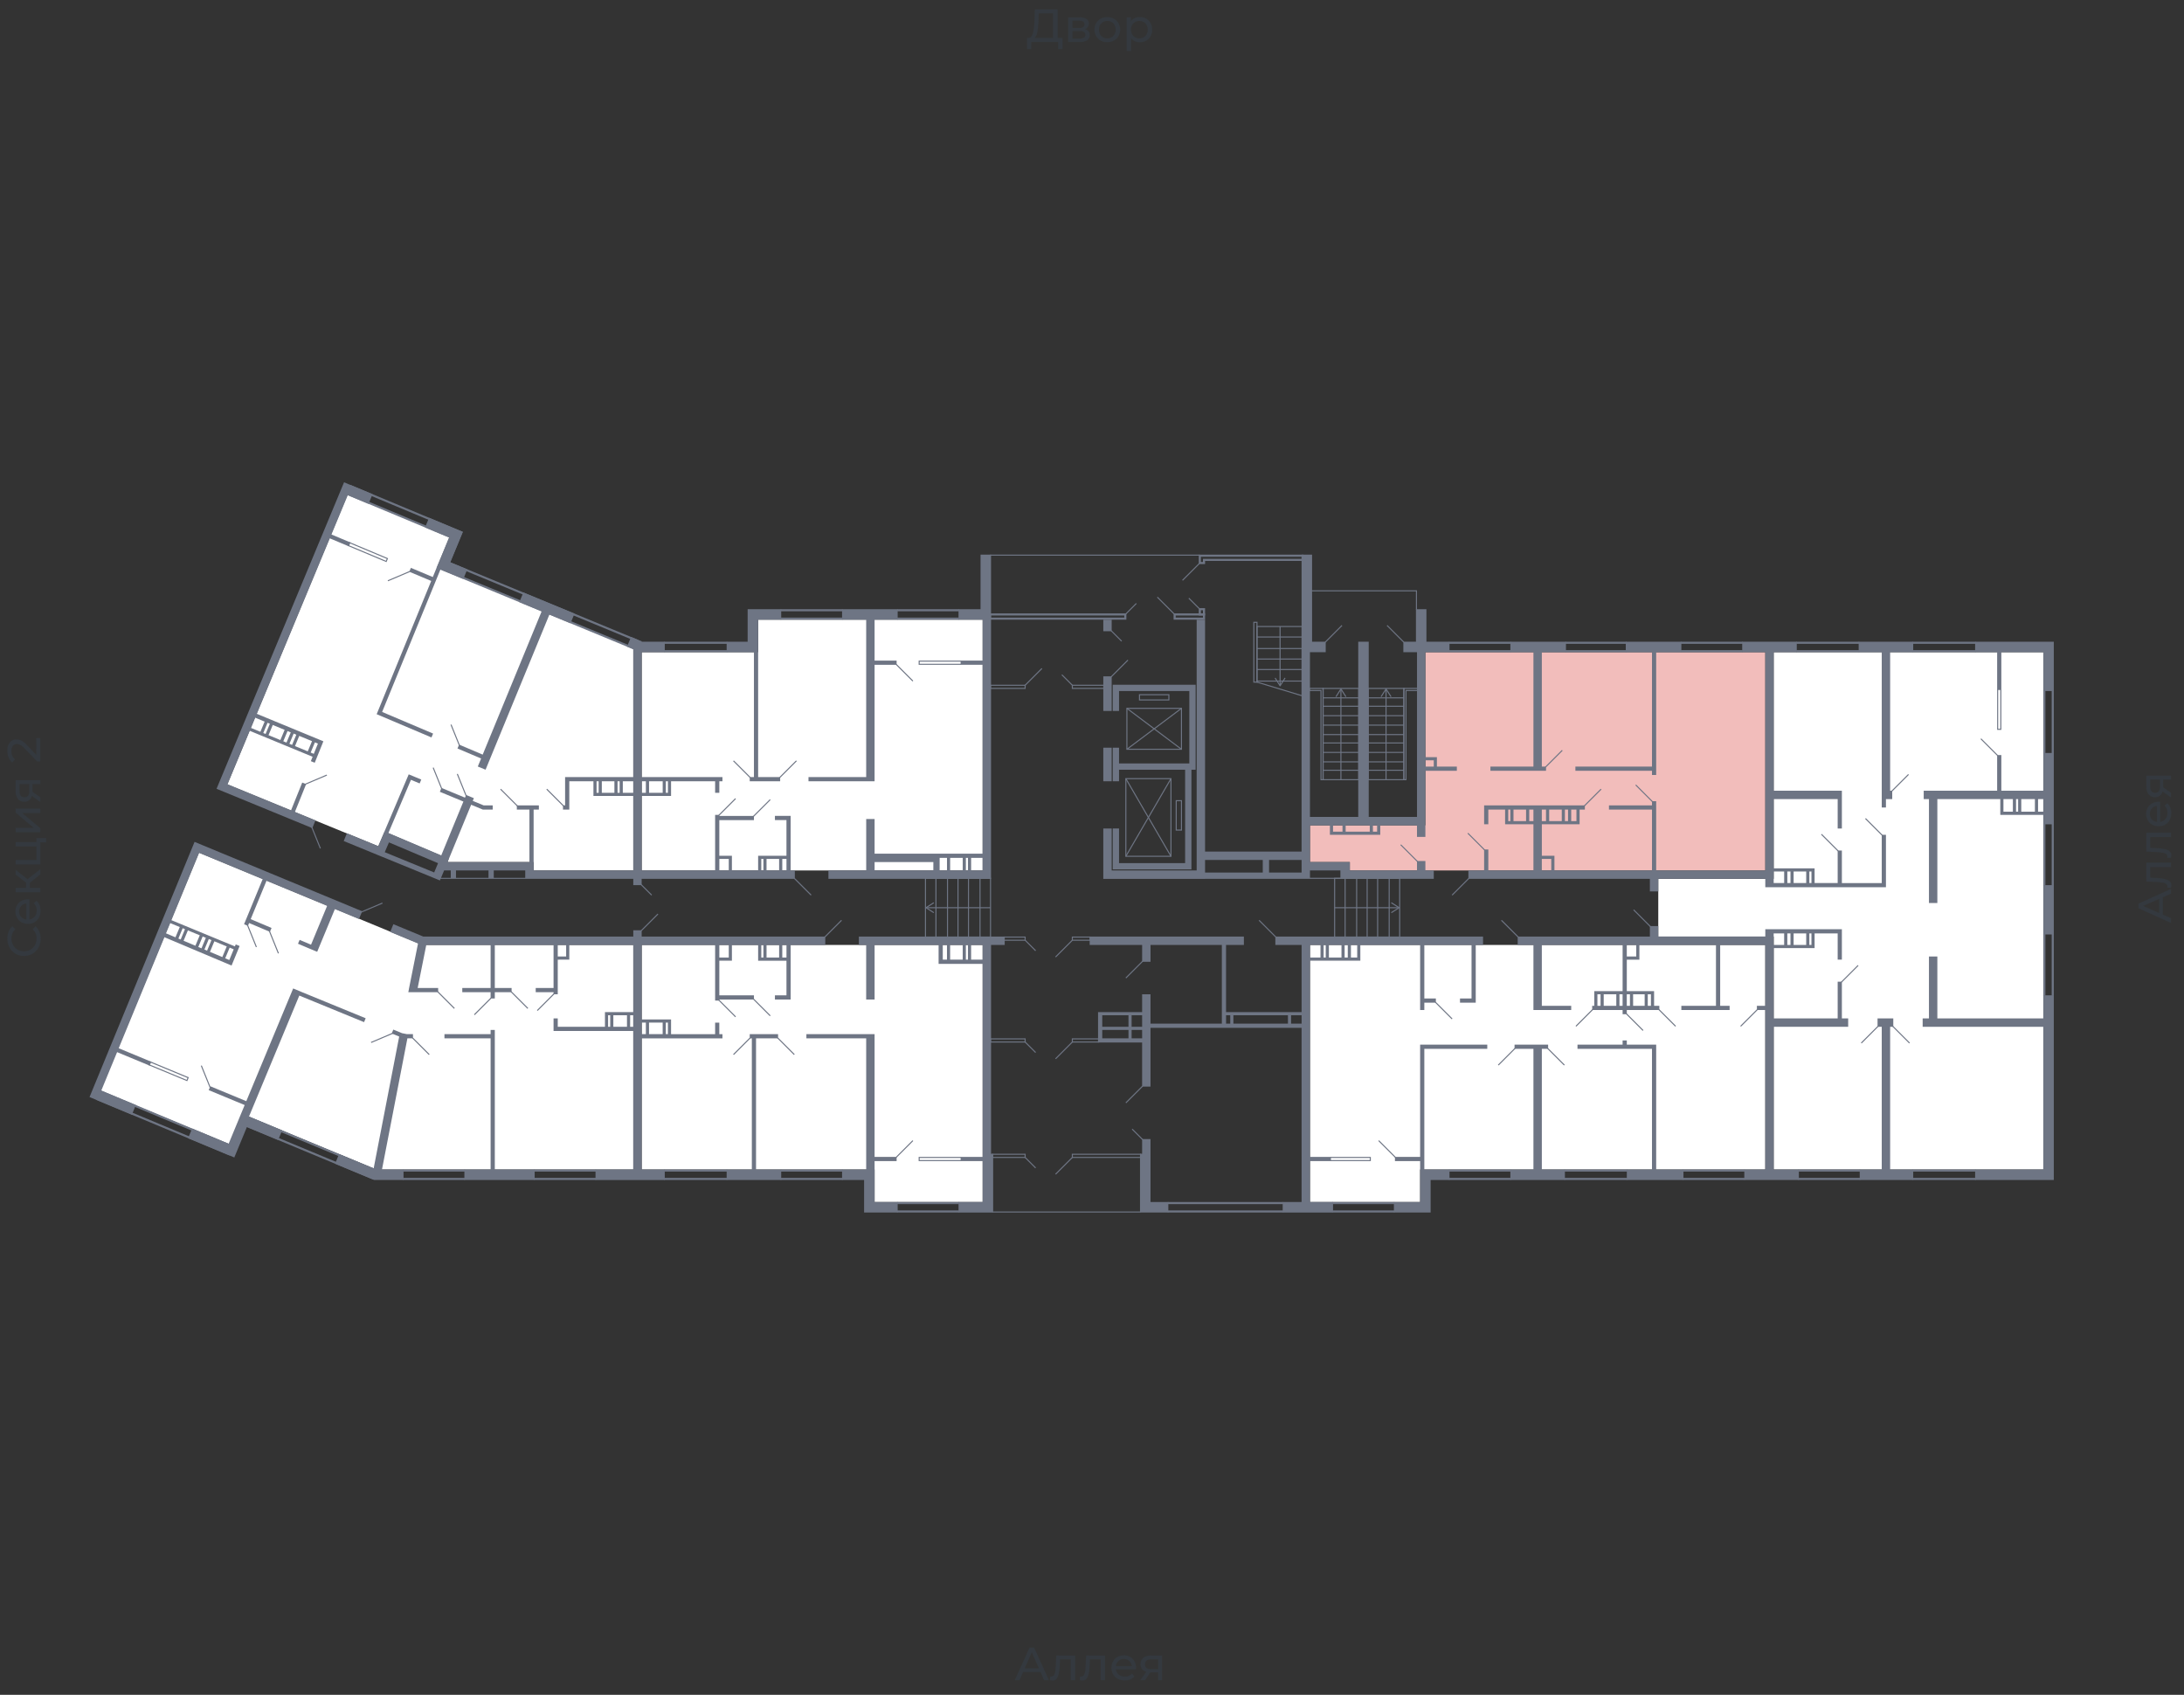 <svg xmlns="http://www.w3.org/2000/svg" width="656" height="509" viewBox="0 0 656 509">
  <rect x="0" y="0" width="656" height="509" fill="#333333" stroke="none"/>
  <title>25.4-1_1s_1fl</title>
  <g id="Слой_2" data-name="Слой 2">
    <g id="_25.4_1fl_1s" data-name="25.4-1_1s_1fl">
      <rect width="656" height="509" fill="none"/>
      <g id="hover">
        <polygon id="_25.4_1fl_1s_1" data-name="25.4-1_1s_1fl_1" points="393.471 258.902 393.471 247.873 428.135 247.873 428.135 195.878 530.234 195.878 530.234 261.423 405.446 261.423 405.446 258.902 393.471 258.902" fill="#F2BDBB"/>
        <polygon id="_25.4_1fl_1s_2" data-name="25.4-1_1s_1fl_2" points="498.092 281.275 498.092 263.944 532.755 263.944 532.755 195.878 613.741 195.878 613.741 351.232 532.755 351.232 532.755 281.275 498.092 281.275" fill="white"/>
        <polygon id="_25.4_1fl_1s_3" data-name="25.4-1_1s_1fl_3" points="393.471 361.001 393.471 283.796 530.234 283.796 530.234 351.232 426.559 351.232 426.559 361.001 393.471 361.001" fill="white"/>
        <polygon id="_25.4_1fl_1s_4" data-name="25.4-1_1s_1fl_4" points="295.154 361.001 262.696 361.001 262.696 351.232 192.74 351.232 192.74 283.796 295.154 283.796 295.154 361.001" fill="white"/>
        <polygon id="_25.4_1fl_1s_5" data-name="25.4-1_1s_1fl_5" points="190.219 283.796 190.219 351.232 113.014 351.232 72.679 334.531 68.897 343.669 30.137 327.598 59.759 256.066 126.879 283.796 190.219 283.796" fill="white"/>
        <polygon id="_25.4_1fl_1s_6" data-name="25.4-1_1s_1fl_6" points="190.219 261.423 160.282 261.423 160.282 258.902 134.442 258.902 134.757 257.956 115.535 249.763 113.644 254.175 68.267 235.583 104.506 148.294 135.073 161.214 131.606 170.353 190.219 194.617 190.219 261.423" fill="white"/>
        <polygon id="_25.4_1fl_1s_7" data-name="25.4-1_1s_1fl_7" points="192.74 261.423 192.74 195.878 227.718 195.878 227.718 186.109 295.154 186.109 295.154 261.423 192.74 261.423" fill="white"/>
      </g>
      <g id="o">
        <polyline points="288.694 198.556 276.089 198.556 276.089 199.502 288.694 199.502" fill="none" stroke="#6e7584" stroke-miterlimit="10" stroke-width="0.315"/>
        <path d="M45.136,319.1l11.168,4.63-.241.583L44.9,319.678l.241-.582m-.17-.412-.483,1.164,11.75,4.873.483-1.165-11.75-4.872Z" fill="#6e7584"/>
        <path d="M105.037,163.163l11.123,4.672-.244.581-11.123-4.672.244-.581m-.168-.412-.488,1.162,11.7,4.915.488-1.162-11.7-4.915Z" fill="#6e7584"/>
        <polyline points="288.694 348.554 276.089 348.554 276.089 347.608 288.694 347.608" fill="none" stroke="#6e7584" stroke-miterlimit="10" stroke-width="0.315"/>
        <polyline points="399.616 348.554 411.591 348.554 411.591 347.608 399.616 347.608" fill="none" stroke="#6e7584" stroke-miterlimit="10" stroke-width="0.315"/>
        <polyline points="600.033 207.064 600.033 219.039 600.978 219.039 600.978 207.064" fill="none" stroke="#6e7584" stroke-miterlimit="10" stroke-width="0.315"/>
        <line x1="218.422" y1="195.563" x2="199.515" y2="195.563" fill="none" stroke="#6e7584" stroke-miterlimit="10" stroke-width="0.63"/>
        <line x1="218.422" y1="193.042" x2="199.515" y2="193.042" fill="none" stroke="#6e7584" stroke-miterlimit="10" stroke-width="0.63"/>
        <line x1="253.085" y1="185.794" x2="234.493" y2="185.794" fill="none" stroke="#6e7584" stroke-miterlimit="10" stroke-width="0.63"/>
        <line x1="253.085" y1="183.273" x2="234.493" y2="183.273" fill="none" stroke="#6e7584" stroke-miterlimit="10" stroke-width="0.63"/>
        <line x1="288.064" y1="183.273" x2="269.471" y2="183.273" fill="none" stroke="#6e7584" stroke-miterlimit="10" stroke-width="0.63"/>
        <line x1="288.064" y1="185.794" x2="269.471" y2="185.794" fill="none" stroke="#6e7584" stroke-miterlimit="10" stroke-width="0.63"/>
        <line x1="121.05" y1="351.547" x2="139.642" y2="351.547" fill="none" stroke="#6e7584" stroke-miterlimit="10" stroke-width="0.63"/>
        <line x1="121.05" y1="354.068" x2="139.642" y2="354.068" fill="none" stroke="#6e7584" stroke-miterlimit="10" stroke-width="0.63"/>
        <line x1="160.44" y1="351.547" x2="179.032" y2="351.547" fill="none" stroke="#6e7584" stroke-miterlimit="10" stroke-width="0.63"/>
        <line x1="160.44" y1="354.068" x2="179.032" y2="354.068" fill="none" stroke="#6e7584" stroke-miterlimit="10" stroke-width="0.63"/>
        <path d="M30.453,328.229,69.31,344.445l-.728,1.745L29.725,329.974l.728-1.745m-.339-.824L28.9,330.313l40.021,16.7,1.213-2.908-40.02-16.7Z" fill="#6e7584"/>
        <path d="M74.254,335.791l38.226,15.9-.726,1.745-38.226-15.9.726-1.745m-.34-.824-1.21,2.909,39.39,16.386,1.21-2.909-39.39-16.386Z" fill="#6e7584"/>
        <path d="M105.452,146.4,138.2,160.075l-3.539,8.552-.241.583.583.241,55.942,23.107-.721,1.747-58.274-24.07,3.542-8.561.24-.581-.579-.242-30.427-12.7.729-1.745m-.339-.824-1.214,2.908,31.008,12.945-3.784,9.144,59.44,24.551,1.2-2.912-56.525-23.348,3.779-9.133L105.113,145.58Z" fill="#6e7584"/>
        <line x1="218.422" y1="351.547" x2="199.515" y2="351.547" fill="none" stroke="#6e7584" stroke-miterlimit="10" stroke-width="0.63"/>
        <line x1="218.422" y1="354.068" x2="199.515" y2="354.068" fill="none" stroke="#6e7584" stroke-miterlimit="10" stroke-width="0.63"/>
        <line x1="253.085" y1="351.547" x2="234.493" y2="351.547" fill="none" stroke="#6e7584" stroke-miterlimit="10" stroke-width="0.63"/>
        <line x1="253.085" y1="354.068" x2="234.493" y2="354.068" fill="none" stroke="#6e7584" stroke-miterlimit="10" stroke-width="0.63"/>
        <line x1="288.064" y1="363.837" x2="269.471" y2="363.837" fill="none" stroke="#6e7584" stroke-miterlimit="10" stroke-width="0.63"/>
        <line x1="288.064" y1="361.316" x2="269.471" y2="361.316" fill="none" stroke="#6e7584" stroke-miterlimit="10" stroke-width="0.63"/>
        <line x1="435.225" y1="351.547" x2="453.817" y2="351.547" fill="none" stroke="#6e7584" stroke-miterlimit="10" stroke-width="0.63"/>
        <line x1="435.225" y1="354.068" x2="453.817" y2="354.068" fill="none" stroke="#6e7584" stroke-miterlimit="10" stroke-width="0.63"/>
        <line x1="505.497" y1="351.547" x2="524.089" y2="351.547" fill="none" stroke="#6e7584" stroke-miterlimit="10" stroke-width="0.63"/>
        <line x1="505.497" y1="354.068" x2="524.089" y2="354.068" fill="none" stroke="#6e7584" stroke-miterlimit="10" stroke-width="0.63"/>
        <line x1="469.888" y1="351.547" x2="488.795" y2="351.547" fill="none" stroke="#6e7584" stroke-miterlimit="10" stroke-width="0.63"/>
        <line x1="469.888" y1="354.068" x2="488.795" y2="354.068" fill="none" stroke="#6e7584" stroke-miterlimit="10" stroke-width="0.63"/>
        <line x1="400.247" y1="363.837" x2="418.839" y2="363.837" fill="none" stroke="#6e7584" stroke-miterlimit="10" stroke-width="0.63"/>
        <line x1="558.437" y1="195.563" x2="539.53" y2="195.563" fill="none" stroke="#6e7584" stroke-miterlimit="10" stroke-width="0.63"/>
        <line x1="558.437" y1="193.042" x2="539.53" y2="193.042" fill="none" stroke="#6e7584" stroke-miterlimit="10" stroke-width="0.63"/>
        <line x1="593.416" y1="195.563" x2="574.508" y2="195.563" fill="none" stroke="#6e7584" stroke-miterlimit="10" stroke-width="0.63"/>
        <line x1="593.416" y1="193.042" x2="574.508" y2="193.042" fill="none" stroke="#6e7584" stroke-miterlimit="10" stroke-width="0.63"/>
        <line x1="614.056" y1="226.287" x2="614.056" y2="207.38" fill="none" stroke="#6e7584" stroke-miterlimit="10" stroke-width="0.63"/>
        <line x1="616.577" y1="226.287" x2="616.577" y2="207.38" fill="none" stroke="#6e7584" stroke-miterlimit="10" stroke-width="0.63"/>
        <line x1="614.056" y1="265.992" x2="614.056" y2="247.4" fill="none" stroke="#6e7584" stroke-miterlimit="10" stroke-width="0.63"/>
        <line x1="616.577" y1="265.992" x2="616.577" y2="247.4" fill="none" stroke="#6e7584" stroke-miterlimit="10" stroke-width="0.63"/>
        <line x1="614.056" y1="299.08" x2="614.056" y2="280.488" fill="none" stroke="#6e7584" stroke-miterlimit="10" stroke-width="0.63"/>
        <line x1="616.577" y1="299.08" x2="616.577" y2="280.488" fill="none" stroke="#6e7584" stroke-miterlimit="10" stroke-width="0.63"/>
        <line x1="593.416" y1="351.547" x2="574.508" y2="351.547" fill="none" stroke="#6e7584" stroke-miterlimit="10" stroke-width="0.63"/>
        <line x1="593.416" y1="354.068" x2="574.508" y2="354.068" fill="none" stroke="#6e7584" stroke-miterlimit="10" stroke-width="0.63"/>
        <line x1="558.752" y1="351.547" x2="540.16" y2="351.547" fill="none" stroke="#6e7584" stroke-miterlimit="10" stroke-width="0.63"/>
        <line x1="558.752" y1="354.068" x2="540.16" y2="354.068" fill="none" stroke="#6e7584" stroke-miterlimit="10" stroke-width="0.63"/>
        <line x1="435.225" y1="195.563" x2="453.817" y2="195.563" fill="none" stroke="#6e7584" stroke-miterlimit="10" stroke-width="0.63"/>
        <line x1="435.225" y1="193.042" x2="453.817" y2="193.042" fill="none" stroke="#6e7584" stroke-miterlimit="10" stroke-width="0.63"/>
        <line x1="504.867" y1="195.563" x2="523.459" y2="195.563" fill="none" stroke="#6e7584" stroke-miterlimit="10" stroke-width="0.63"/>
        <line x1="504.867" y1="193.042" x2="523.459" y2="193.042" fill="none" stroke="#6e7584" stroke-miterlimit="10" stroke-width="0.63"/>
        <line x1="470.203" y1="195.563" x2="488.48" y2="195.563" fill="none" stroke="#6e7584" stroke-miterlimit="10" stroke-width="0.63"/>
        <line x1="470.203" y1="193.042" x2="488.48" y2="193.042" fill="none" stroke="#6e7584" stroke-miterlimit="10" stroke-width="0.63"/>
        <line x1="400.247" y1="361.316" x2="418.839" y2="361.316" fill="none" stroke="#6e7584" stroke-miterlimit="10" stroke-width="0.63"/>
        <line x1="385.436" y1="361.316" x2="350.773" y2="361.316" fill="none" stroke="#6e7584" stroke-miterlimit="10" stroke-width="0.63"/>
        <line x1="385.436" y1="363.837" x2="350.773" y2="363.837" fill="none" stroke="#6e7584" stroke-miterlimit="10" stroke-width="0.63"/>
        <rect x="298.147" y="346.663" width="9.769" height="0.945" fill="none" stroke="#6e7584" stroke-miterlimit="10" stroke-width="0.315"/>
        <rect x="322.097" y="346.663" width="20.483" height="0.945" fill="none" stroke="#6e7584" stroke-miterlimit="10" stroke-width="0.315"/>
        <rect x="297.517" y="312" width="10.399" height="0.945" fill="none" stroke="#6e7584" stroke-miterlimit="10" stroke-width="0.315"/>
        <rect x="322.097" y="312" width="7.878" height="0.945" fill="none" stroke="#6e7584" stroke-miterlimit="10" stroke-width="0.315"/>
        <rect x="301.614" y="281.433" width="6.302" height="0.945" fill="none" stroke="#6e7584" stroke-miterlimit="10" stroke-width="0.315"/>
        <rect x="322.097" y="281.433" width="5.357" height="0.945" fill="none" stroke="#6e7584" stroke-miterlimit="10" stroke-width="0.315"/>
        <rect x="297.517" y="205.804" width="10.399" height="0.945" fill="none" stroke="#6e7584" stroke-miterlimit="10" stroke-width="0.315"/>
        <rect x="322.097" y="205.804" width="9.454" height="0.945" fill="none" stroke="#6e7584" stroke-miterlimit="10" stroke-width="0.315"/>
        <rect x="360.384" y="182.958" width="1.26" height="1.576" fill="none" stroke="#6e7584" stroke-miterlimit="10" stroke-width="0.63"/>
        <polygon points="360.384 166.887 360.384 169.092 361.644 169.092 361.644 168.147 391.266 168.147 391.266 166.887 360.384 166.887" fill="none" stroke="#6e7584" stroke-miterlimit="10" stroke-width="0.63"/>
        <rect x="352.821" y="184.533" width="8.823" height="1.26" fill="none" stroke="#6e7584" stroke-miterlimit="10" stroke-width="0.63"/>
        <rect x="297.36" y="184.533" width="40.651" height="1.26" fill="none" stroke="#6e7584" stroke-miterlimit="10" stroke-width="0.63"/>
      </g>
      <g id="d">
        <line x1="243.632" y1="268.828" x2="238.59" y2="263.786" fill="none" stroke="#6e7584" stroke-miterlimit="10" stroke-width="0.315"/>
        <line x1="226.3" y1="245.194" x2="231.342" y2="240.152" fill="none" stroke="#6e7584" stroke-miterlimit="10" stroke-width="0.315"/>
        <line x1="234.178" y1="233.535" x2="239.22" y2="228.493" fill="none" stroke="#6e7584" stroke-miterlimit="10" stroke-width="0.315"/>
        <line x1="225.355" y1="233.535" x2="220.313" y2="228.493" fill="none" stroke="#6e7584" stroke-miterlimit="10" stroke-width="0.315"/>
        <line x1="220.943" y1="239.837" x2="215.901" y2="244.879" fill="none" stroke="#6e7584" stroke-miterlimit="10" stroke-width="0.315"/>
        <line x1="269.156" y1="199.502" x2="274.198" y2="204.544" fill="none" stroke="#6e7584" stroke-miterlimit="10" stroke-width="0.315"/>
        <line x1="108.314" y1="274.003" x2="114.878" y2="271.217" fill="none" stroke="#6e7584" stroke-miterlimit="10" stroke-width="0.315"/>
        <line x1="131.449" y1="297.819" x2="136.491" y2="302.861" fill="none" stroke="#6e7584" stroke-miterlimit="10" stroke-width="0.315"/>
        <line x1="111.465" y1="313.078" x2="118.029" y2="310.292" fill="none" stroke="#6e7584" stroke-miterlimit="10" stroke-width="0.315"/>
        <line x1="123.886" y1="311.685" x2="128.928" y2="316.726" fill="none" stroke="#6e7584" stroke-miterlimit="10" stroke-width="0.315"/>
        <line x1="60.471" y1="320.038" x2="63.143" y2="326.65" fill="none" stroke="#6e7584" stroke-miterlimit="10" stroke-width="0.315"/>
        <line x1="74.337" y1="277.812" x2="77.008" y2="284.423" fill="none" stroke="#6e7584" stroke-miterlimit="10" stroke-width="0.315"/>
        <line x1="80.954" y1="279.703" x2="83.625" y2="286.314" fill="none" stroke="#6e7584" stroke-miterlimit="10" stroke-width="0.315"/>
        <line x1="166.427" y1="298.449" x2="161.385" y2="303.491" fill="none" stroke="#6e7584" stroke-miterlimit="10" stroke-width="0.315"/>
        <line x1="153.507" y1="297.819" x2="158.549" y2="302.861" fill="none" stroke="#6e7584" stroke-miterlimit="10" stroke-width="0.315"/>
        <line x1="142.478" y1="304.752" x2="147.52" y2="299.71" fill="none" stroke="#6e7584" stroke-miterlimit="10" stroke-width="0.315"/>
        <line x1="91.613" y1="235.558" x2="98.176" y2="232.772" fill="none" stroke="#6e7584" stroke-miterlimit="10" stroke-width="0.315"/>
        <line x1="150.356" y1="237.001" x2="155.398" y2="242.043" fill="none" stroke="#6e7584" stroke-miterlimit="10" stroke-width="0.315"/>
        <line x1="116.507" y1="174.424" x2="123.071" y2="171.638" fill="none" stroke="#6e7584" stroke-miterlimit="10" stroke-width="0.315"/>
        <line x1="130.113" y1="230.544" x2="132.784" y2="237.155" fill="none" stroke="#6e7584" stroke-miterlimit="10" stroke-width="0.315"/>
        <line x1="137.361" y1="232.435" x2="140.032" y2="239.046" fill="none" stroke="#6e7584" stroke-miterlimit="10" stroke-width="0.315"/>
        <line x1="135.47" y1="217.624" x2="138.141" y2="224.235" fill="none" stroke="#6e7584" stroke-miterlimit="10" stroke-width="0.315"/>
        <line x1="93.559" y1="248.191" x2="96.23" y2="254.802" fill="none" stroke="#6e7584" stroke-miterlimit="10" stroke-width="0.315"/>
        <line x1="164.221" y1="237.001" x2="169.263" y2="242.043" fill="none" stroke="#6e7584" stroke-miterlimit="10" stroke-width="0.315"/>
        <line x1="252.77" y1="276.391" x2="247.728" y2="281.433" fill="none" stroke="#6e7584" stroke-miterlimit="10" stroke-width="0.315"/>
        <line x1="226.3" y1="300.025" x2="231.342" y2="305.067" fill="none" stroke="#6e7584" stroke-miterlimit="10" stroke-width="0.315"/>
        <line x1="233.548" y1="311.685" x2="238.59" y2="316.726" fill="none" stroke="#6e7584" stroke-miterlimit="10" stroke-width="0.315"/>
        <line x1="225.355" y1="311.685" x2="220.313" y2="316.726" fill="none" stroke="#6e7584" stroke-miterlimit="10" stroke-width="0.315"/>
        <line x1="220.943" y1="305.382" x2="215.901" y2="300.34" fill="none" stroke="#6e7584" stroke-miterlimit="10" stroke-width="0.315"/>
        <line x1="269.156" y1="347.608" x2="274.198" y2="342.566" fill="none" stroke="#6e7584" stroke-miterlimit="10" stroke-width="0.315"/>
        <line x1="450.036" y1="319.878" x2="455.078" y2="314.836" fill="none" stroke="#6e7584" stroke-miterlimit="10" stroke-width="0.315"/>
        <line x1="469.888" y1="319.878" x2="464.846" y2="314.836" fill="none" stroke="#6e7584" stroke-miterlimit="10" stroke-width="0.315"/>
        <line x1="436.17" y1="306.012" x2="431.128" y2="300.97" fill="none" stroke="#6e7584" stroke-miterlimit="10" stroke-width="0.315"/>
        <line x1="473.355" y1="308.218" x2="478.396" y2="303.176" fill="none" stroke="#6e7584" stroke-miterlimit="10" stroke-width="0.315"/>
        <line x1="522.828" y1="308.218" x2="527.87" y2="303.176" fill="none" stroke="#6e7584" stroke-miterlimit="10" stroke-width="0.315"/>
        <line x1="493.522" y1="309.479" x2="488.48" y2="304.437" fill="none" stroke="#6e7584" stroke-miterlimit="10" stroke-width="0.315"/>
        <line x1="503.291" y1="308.218" x2="498.249" y2="303.176" fill="none" stroke="#6e7584" stroke-miterlimit="10" stroke-width="0.315"/>
        <line x1="450.981" y1="276.391" x2="456.023" y2="281.433" fill="none" stroke="#6e7584" stroke-miterlimit="10" stroke-width="0.315"/>
        <line x1="419.154" y1="347.608" x2="414.112" y2="342.566" fill="none" stroke="#6e7584" stroke-miterlimit="10" stroke-width="0.315"/>
        <line x1="552.135" y1="255.593" x2="547.093" y2="250.551" fill="none" stroke="#6e7584" stroke-miterlimit="10" stroke-width="0.315"/>
        <line x1="553.08" y1="294.983" x2="558.122" y2="289.941" fill="none" stroke="#6e7584" stroke-miterlimit="10" stroke-width="0.315"/>
        <line x1="565.37" y1="250.866" x2="560.328" y2="245.824" fill="none" stroke="#6e7584" stroke-miterlimit="10" stroke-width="0.315"/>
        <line x1="600.033" y1="226.917" x2="594.991" y2="221.875" fill="none" stroke="#6e7584" stroke-miterlimit="10" stroke-width="0.315"/>
        <line x1="568.521" y1="308.218" x2="573.563" y2="313.26" fill="none" stroke="#6e7584" stroke-miterlimit="10" stroke-width="0.315"/>
        <line x1="564.109" y1="308.218" x2="559.067" y2="313.26" fill="none" stroke="#6e7584" stroke-miterlimit="10" stroke-width="0.315"/>
        <line x1="573.248" y1="232.589" x2="568.206" y2="237.631" fill="none" stroke="#6e7584" stroke-miterlimit="10" stroke-width="0.315"/>
        <line x1="490.686" y1="273.24" x2="495.728" y2="278.282" fill="none" stroke="#6e7584" stroke-miterlimit="10" stroke-width="0.315"/>
        <line x1="425.771" y1="258.744" x2="420.729" y2="253.702" fill="none" stroke="#6e7584" stroke-miterlimit="10" stroke-width="0.315"/>
        <line x1="469.258" y1="225.341" x2="464.216" y2="230.383" fill="none" stroke="#6e7584" stroke-miterlimit="10" stroke-width="0.315"/>
        <line x1="440.897" y1="250.236" x2="445.939" y2="255.278" fill="none" stroke="#6e7584" stroke-miterlimit="10" stroke-width="0.315"/>
        <line x1="480.917" y1="237.001" x2="475.876" y2="242.043" fill="none" stroke="#6e7584" stroke-miterlimit="10" stroke-width="0.315"/>
        <line x1="491.316" y1="235.74" x2="496.358" y2="240.782" fill="none" stroke="#6e7584" stroke-miterlimit="10" stroke-width="0.315"/>
        <line x1="436.17" y1="268.828" x2="441.212" y2="263.786" fill="none" stroke="#6e7584" stroke-miterlimit="10" stroke-width="0.315"/>
        <line x1="360.226" y1="169.25" x2="355.184" y2="174.292" fill="none" stroke="#6e7584" stroke-miterlimit="10" stroke-width="0.315"/>
        <line x1="403.083" y1="187.842" x2="398.041" y2="192.884" fill="none" stroke="#6e7584" stroke-miterlimit="10" stroke-width="0.315"/>
        <line x1="416.633" y1="187.842" x2="421.675" y2="192.884" fill="none" stroke="#6e7584" stroke-miterlimit="10" stroke-width="0.315"/>
        <line x1="360.226" y1="182.8" x2="357.075" y2="179.649" fill="none" stroke="#6e7584" stroke-miterlimit="10" stroke-width="0.315"/>
        <line x1="352.663" y1="184.376" x2="347.621" y2="179.334" fill="none" stroke="#6e7584" stroke-miterlimit="10" stroke-width="0.315"/>
        <line x1="338.168" y1="184.376" x2="341.319" y2="181.225" fill="none" stroke="#6e7584" stroke-miterlimit="10" stroke-width="0.315"/>
        <line x1="333.756" y1="203.283" x2="338.798" y2="198.241" fill="none" stroke="#6e7584" stroke-miterlimit="10" stroke-width="0.315"/>
        <line x1="333.756" y1="189.418" x2="336.907" y2="192.569" fill="none" stroke="#6e7584" stroke-miterlimit="10" stroke-width="0.315"/>
        <line x1="197.624" y1="274.5" x2="192.582" y2="279.542" fill="none" stroke="#6e7584" stroke-miterlimit="10" stroke-width="0.315"/>
        <line x1="195.733" y1="268.828" x2="192.582" y2="265.677" fill="none" stroke="#6e7584" stroke-miterlimit="10" stroke-width="0.315"/>
        <line x1="297.36" y1="166.729" x2="360.384" y2="166.729" fill="none" stroke="#6e7584" stroke-miterlimit="10" stroke-width="0.315"/>
        <rect x="338.483" y="212.737" width="16.386" height="12.29" fill="none" stroke="#6e7584" stroke-miterlimit="10" stroke-width="0.315"/>
        <line x1="338.483" y1="212.737" x2="354.869" y2="225.026" fill="none" stroke="#6e7584" stroke-miterlimit="10" stroke-width="0.315"/>
        <line x1="338.483" y1="225.026" x2="354.869" y2="212.737" fill="none" stroke="#6e7584" stroke-miterlimit="10" stroke-width="0.315"/>
        <rect x="338.168" y="233.85" width="13.55" height="23.319" fill="none" stroke="#6e7584" stroke-miterlimit="10" stroke-width="0.315"/>
        <line x1="338.168" y1="233.85" x2="351.718" y2="257.169" fill="none" stroke="#6e7584" stroke-miterlimit="10" stroke-width="0.315"/>
        <line x1="338.168" y1="257.169" x2="351.718" y2="233.85" fill="none" stroke="#6e7584" stroke-miterlimit="10" stroke-width="0.315"/>
        <rect x="342.264" y="208.64" width="8.823" height="1.576" fill="none" stroke="#6e7584" stroke-miterlimit="10" stroke-width="0.315"/>
        <rect x="353.294" y="240.467" width="1.576" height="8.823" fill="none" stroke="#6e7584" stroke-miterlimit="10" stroke-width="0.315"/>
        <rect x="376.613" y="186.897" width="0.945" height="17.962" fill="none" stroke="#6e7584" stroke-miterlimit="10" stroke-width="0.315"/>
        <g>
          <polygon points="391.108 188.157 377.558 188.157 377.558 204.859 391.108 208.955 391.108 188.157" fill="none" stroke="#6e7584" stroke-miterlimit="10" stroke-width="0.315"/>
          <line x1="391.108" y1="204.544" x2="377.558" y2="204.544" fill="none" stroke="#6e7584" stroke-miterlimit="10" stroke-width="0.315"/>
          <line x1="391.108" y1="201.077" x2="377.558" y2="201.077" fill="none" stroke="#6e7584" stroke-miterlimit="10" stroke-width="0.315"/>
          <line x1="391.108" y1="197.926" x2="377.558" y2="197.926" fill="none" stroke="#6e7584" stroke-miterlimit="10" stroke-width="0.315"/>
          <line x1="391.108" y1="194.775" x2="377.558" y2="194.775" fill="none" stroke="#6e7584" stroke-miterlimit="10" stroke-width="0.315"/>
          <line x1="391.108" y1="191.308" x2="377.558" y2="191.308" fill="none" stroke="#6e7584" stroke-miterlimit="10" stroke-width="0.315"/>
          <g>
            <line x1="384.49" y1="188.157" x2="384.49" y2="205.74" fill="none" stroke="#6e7584" stroke-miterlimit="10" stroke-width="0.315"/>
            <path d="M382.978,203.586a.159.159,0,0,1,.218.049l1.294,2.033,1.3-2.033a.158.158,0,1,1,.266.169l-1.427,2.242a.162.162,0,0,1-.134.073.157.157,0,0,1-.132-.073L382.93,203.8a.152.152,0,0,1-.025-.084A.161.161,0,0,1,382.978,203.586Z" fill="#6e7584"/>
          </g>
        </g>
        <line x1="383.23" y1="281.433" x2="378.188" y2="276.391" fill="none" stroke="#6e7584" stroke-miterlimit="10" stroke-width="0.315"/>
        <line x1="343.21" y1="288.681" x2="338.168" y2="293.723" fill="none" stroke="#6e7584" stroke-miterlimit="10" stroke-width="0.315"/>
        <line x1="307.916" y1="347.608" x2="311.067" y2="350.76" fill="none" stroke="#6e7584" stroke-miterlimit="10" stroke-width="0.315"/>
        <line x1="322.097" y1="347.608" x2="317.055" y2="352.65" fill="none" stroke="#6e7584" stroke-miterlimit="10" stroke-width="0.315"/>
        <line x1="307.916" y1="312.945" x2="311.067" y2="316.096" fill="none" stroke="#6e7584" stroke-miterlimit="10" stroke-width="0.315"/>
        <line x1="322.097" y1="312.945" x2="317.055" y2="317.987" fill="none" stroke="#6e7584" stroke-miterlimit="10" stroke-width="0.315"/>
        <line x1="307.916" y1="282.378" x2="311.067" y2="285.53" fill="none" stroke="#6e7584" stroke-miterlimit="10" stroke-width="0.315"/>
        <line x1="322.097" y1="282.378" x2="317.055" y2="287.42" fill="none" stroke="#6e7584" stroke-miterlimit="10" stroke-width="0.315"/>
        <line x1="322.097" y1="205.804" x2="318.945" y2="202.653" fill="none" stroke="#6e7584" stroke-miterlimit="10" stroke-width="0.315"/>
        <line x1="307.916" y1="205.804" x2="312.958" y2="200.762" fill="none" stroke="#6e7584" stroke-miterlimit="10" stroke-width="0.315"/>
        <line x1="343.21" y1="342.251" x2="340.059" y2="339.1" fill="none" stroke="#6e7584" stroke-miterlimit="10" stroke-width="0.315"/>
        <line x1="343.21" y1="326.18" x2="338.168" y2="331.222" fill="none" stroke="#6e7584" stroke-miterlimit="10" stroke-width="0.315"/>
        <line x1="298.147" y1="363.995" x2="342.579" y2="363.995" fill="none" stroke="#6e7584" stroke-miterlimit="10" stroke-width="0.315"/>
        <polyline points="425.456 183.115 425.456 177.443 393.944 177.443" fill="none" stroke="#6e7584" stroke-miterlimit="10" stroke-width="0.315"/>
        <g>
          <polygon points="393.314 206.749 393.314 207.38 396.78 207.38 396.78 234.165 397.41 234.165 397.41 207.38 397.41 206.749 393.314 206.749" fill="none" stroke="#6e7584" stroke-miterlimit="10" stroke-width="0.315"/>
          <g>
            <rect x="397.41" y="206.749" width="10.714" height="27.415" fill="none" stroke="#6e7584" stroke-miterlimit="10" stroke-width="0.315"/>
            <line x1="397.41" y1="231.329" x2="408.125" y2="231.329" fill="none" stroke="#6e7584" stroke-miterlimit="10" stroke-width="0.315"/>
            <line x1="397.41" y1="228.808" x2="408.125" y2="228.808" fill="none" stroke="#6e7584" stroke-miterlimit="10" stroke-width="0.315"/>
            <line x1="397.41" y1="225.972" x2="408.125" y2="225.972" fill="none" stroke="#6e7584" stroke-miterlimit="10" stroke-width="0.315"/>
            <line x1="397.41" y1="223.136" x2="408.125" y2="223.136" fill="none" stroke="#6e7584" stroke-miterlimit="10" stroke-width="0.315"/>
            <line x1="397.41" y1="220.615" x2="408.125" y2="220.615" fill="none" stroke="#6e7584" stroke-miterlimit="10" stroke-width="0.315"/>
            <line x1="397.41" y1="217.779" x2="408.125" y2="217.779" fill="none" stroke="#6e7584" stroke-miterlimit="10" stroke-width="0.315"/>
            <line x1="397.41" y1="214.943" x2="408.125" y2="214.943" fill="none" stroke="#6e7584" stroke-miterlimit="10" stroke-width="0.315"/>
            <line x1="397.41" y1="212.106" x2="408.125" y2="212.106" fill="none" stroke="#6e7584" stroke-miterlimit="10" stroke-width="0.315"/>
            <line x1="397.41" y1="209.585" x2="408.125" y2="209.585" fill="none" stroke="#6e7584" stroke-miterlimit="10" stroke-width="0.315"/>
            <g>
              <line x1="402.768" y1="207.128" x2="402.768" y2="234.165" fill="none" stroke="#6e7584" stroke-miterlimit="10" stroke-width="0.315"/>
              <path d="M401.255,209.282a.158.158,0,0,0,.218-.049l1.295-2.033,1.3,2.033a.156.156,0,0,0,.217.049.158.158,0,0,0,.048-.218l-1.428-2.242a.157.157,0,0,0-.132-.073.159.159,0,0,0-.133.073l-1.428,2.242a.157.157,0,0,0,.048.218Z" fill="#6e7584"/>
            </g>
          </g>
        </g>
        <g>
          <polygon points="425.771 206.749 425.771 207.38 422.305 207.38 422.305 234.165 421.675 234.165 421.675 207.38 421.675 206.749 425.771 206.749" fill="none" stroke="#6e7584" stroke-miterlimit="10" stroke-width="0.315"/>
          <g>
            <rect x="410.961" y="206.749" width="10.714" height="27.415" fill="none" stroke="#6e7584" stroke-miterlimit="10" stroke-width="0.315"/>
            <line x1="421.675" y1="231.329" x2="410.961" y2="231.329" fill="none" stroke="#6e7584" stroke-miterlimit="10" stroke-width="0.315"/>
            <line x1="421.675" y1="228.808" x2="410.961" y2="228.808" fill="none" stroke="#6e7584" stroke-miterlimit="10" stroke-width="0.315"/>
            <line x1="421.675" y1="225.972" x2="410.961" y2="225.972" fill="none" stroke="#6e7584" stroke-miterlimit="10" stroke-width="0.315"/>
            <line x1="421.675" y1="223.136" x2="410.961" y2="223.136" fill="none" stroke="#6e7584" stroke-miterlimit="10" stroke-width="0.315"/>
            <line x1="421.675" y1="220.615" x2="410.961" y2="220.615" fill="none" stroke="#6e7584" stroke-miterlimit="10" stroke-width="0.315"/>
            <line x1="421.675" y1="217.779" x2="410.961" y2="217.779" fill="none" stroke="#6e7584" stroke-miterlimit="10" stroke-width="0.315"/>
            <line x1="421.675" y1="214.943" x2="410.961" y2="214.943" fill="none" stroke="#6e7584" stroke-miterlimit="10" stroke-width="0.315"/>
            <line x1="421.675" y1="212.106" x2="410.961" y2="212.106" fill="none" stroke="#6e7584" stroke-miterlimit="10" stroke-width="0.315"/>
            <line x1="421.675" y1="209.585" x2="410.961" y2="209.585" fill="none" stroke="#6e7584" stroke-miterlimit="10" stroke-width="0.315"/>
            <g>
              <line x1="416.318" y1="207.128" x2="416.318" y2="234.165" fill="none" stroke="#6e7584" stroke-miterlimit="10" stroke-width="0.315"/>
              <path d="M414.805,209.282a.158.158,0,0,0,.218-.049l1.295-2.033,1.3,2.033a.156.156,0,0,0,.217.049.159.159,0,0,0,.049-.218l-1.428-2.242a.158.158,0,0,0-.266,0l-1.428,2.242a.157.157,0,0,0,.048.218Z" fill="#6e7584"/>
            </g>
          </g>
        </g>
        <g>
          <rect x="400.877" y="263.786" width="19.537" height="17.647" fill="none" stroke="#6e7584" stroke-miterlimit="10" stroke-width="0.315"/>
          <g>
            <line x1="420.035" y1="272.61" x2="400.877" y2="272.61" fill="none" stroke="#6e7584" stroke-miterlimit="10" stroke-width="0.315"/>
            <path d="M417.882,271.1a.158.158,0,0,0,.048.218l2.033,1.3L417.93,273.9a.157.157,0,1,0,.17.265l2.241-1.427a.158.158,0,0,0,0-.266l-2.241-1.428a.157.157,0,0,0-.218.048Z" fill="#6e7584"/>
          </g>
          <line x1="404.028" y1="263.786" x2="404.028" y2="281.433" fill="none" stroke="#6e7584" stroke-miterlimit="10" stroke-width="0.315"/>
          <line x1="407.494" y1="263.786" x2="407.494" y2="281.433" fill="none" stroke="#6e7584" stroke-miterlimit="10" stroke-width="0.315"/>
          <line x1="410.646" y1="263.786" x2="410.646" y2="281.433" fill="none" stroke="#6e7584" stroke-miterlimit="10" stroke-width="0.315"/>
          <line x1="413.797" y1="263.786" x2="413.797" y2="281.433" fill="none" stroke="#6e7584" stroke-miterlimit="10" stroke-width="0.315"/>
          <line x1="417.263" y1="263.786" x2="417.263" y2="281.433" fill="none" stroke="#6e7584" stroke-miterlimit="10" stroke-width="0.315"/>
        </g>
        <g>
          <rect x="277.98" y="263.786" width="19.537" height="17.647" fill="none" stroke="#6e7584" stroke-miterlimit="10" stroke-width="0.315"/>
          <g>
            <line x1="278.359" y1="272.61" x2="297.517" y2="272.61" fill="none" stroke="#6e7584" stroke-miterlimit="10" stroke-width="0.315"/>
            <path d="M280.512,274.122a.157.157,0,0,0-.048-.217l-2.033-1.295,2.033-1.3a.158.158,0,0,0-.17-.266l-2.241,1.428a.158.158,0,0,0,0,.266l2.241,1.427a.157.157,0,0,0,.218-.048Z" fill="#6e7584"/>
          </g>
          <line x1="294.366" y1="263.786" x2="294.366" y2="281.433" fill="none" stroke="#6e7584" stroke-miterlimit="10" stroke-width="0.315"/>
          <line x1="290.9" y1="263.786" x2="290.9" y2="281.433" fill="none" stroke="#6e7584" stroke-miterlimit="10" stroke-width="0.315"/>
          <line x1="287.748" y1="263.786" x2="287.748" y2="281.433" fill="none" stroke="#6e7584" stroke-miterlimit="10" stroke-width="0.315"/>
          <line x1="284.597" y1="263.786" x2="284.597" y2="281.433" fill="none" stroke="#6e7584" stroke-miterlimit="10" stroke-width="0.315"/>
          <line x1="281.131" y1="263.786" x2="281.131" y2="281.433" fill="none" stroke="#6e7584" stroke-miterlimit="10" stroke-width="0.315"/>
        </g>
      </g>
      <g id="s">
        <g>
          <polygon points="496.201 232.747 497.461 232.747 497.461 195.878 505.024 195.878 505.024 192.727 488.323 192.727 488.323 195.878 496.201 195.878 496.201 230.226 473.197 230.226 473.197 231.486 496.201 231.486 496.201 232.747" fill="#6e7584"/>
          <polygon points="464.374 230.226 463.113 230.226 463.113 195.878 470.361 195.878 470.361 192.727 453.66 192.727 453.66 195.878 460.592 195.878 460.592 230.226 447.672 230.226 447.672 231.486 464.374 231.486 464.374 230.226" fill="#6e7584"/>
          <polygon points="558.28 195.878 565.212 195.878 565.212 237.474 565.212 239.995 565.212 242.516 566.473 242.516 566.473 239.995 568.363 239.995 568.363 237.474 567.733 237.474 567.733 195.878 574.666 195.878 574.666 192.727 558.28 192.727 558.28 195.878" fill="#6e7584"/>
          <polygon points="593.258 192.727 593.258 195.878 599.875 195.878 599.875 207.222 601.136 207.222 601.136 195.878 613.741 195.878 613.741 207.537 616.892 207.537 616.892 195.878 616.892 192.727 593.258 192.727" fill="#6e7584"/>
          <path d="M613.741,237.474H601.136V226.76h-1.261v10.714H577.817V240h1.576v31.2h2.521V240h18.907v4.726h12.92v2.836h3.151V226.129h-3.151Zm-9.139,6.3h-2.836V240H604.6Zm1.576,0h-.63V240h.63Zm5.042,0h-4.1V240h4.1Zm2.521,0h-1.576V240h1.576Z" fill="#6e7584"/>
          <rect x="613.741" y="265.834" width="3.151" height="14.811" fill="#6e7584"/>
          <polygon points="613.741 305.855 581.914 305.855 581.914 287.263 579.393 287.263 579.393 305.855 577.502 305.855 577.502 308.376 613.741 308.376 613.741 351.232 593.258 351.232 593.258 354.383 613.741 354.383 616.892 354.383 616.892 298.922 613.741 298.922 613.741 305.855" fill="#6e7584"/>
          <path d="M553.238,294.826h-1.261v11.029H532.755V284.742h12.289V280.33h6.933v7.878h1.261V279.07h-23v2.2H498.092v-3.151h-2.521v3.151H455.865V283.8h4.727v19.538h11.345v-1.261h-8.824V283.8h24.264v13.866h-8.508v4.411h-.63v1.261h9.138v1.26h1.261v-1.26h9.769v-1.261h-1.576v-4.411h-8.193v-9.454h3.781V283.8h23v18.277h-10.4v1.261h14.5v-1.261h-2.836V283.8h13.55v18.277h-2.521v1.261h2.521v47.9h-6.3v3.151h16.387v-3.151h-7.563V308.376h22.373v-2.521h-1.89Zm-9.769-14.5h.63V283.8h-.63Zm-4.727,0h3.782V283.8h-3.782Zm-1.891,0h.946V283.8h-.946Zm-4.1.945v-.945h3.151V283.8h-3.151Zm-51.995,20.8h-.945v-3.466h.945Zm4.727,0h-3.782v-3.466h3.782Zm1.89,0h-.945v-3.466h.945Zm7.563-3.466h.946v3.466h-.946Zm-4.411,0H494v3.466h-3.466Zm-.946,0v3.466h-.945v-3.466Zm1.891-11.344h-2.836V283.8h2.836Z" fill="#6e7584"/>
          <polygon points="567.733 308.376 568.679 308.376 568.679 305.855 563.952 305.855 563.952 308.376 565.212 308.376 565.212 351.232 558.595 351.232 558.595 354.383 574.666 354.383 574.666 351.232 567.733 351.232 567.733 308.376" fill="#6e7584"/>
          <path d="M495.571,267.725h2.521v-3.781h32.142v2.521h36.239V250.709h-1.261v14.5H553.238v-9.768h-1.261V265.2h-6.933v-4.411H532.755V240h19.222v8.823h1.261V237.474H532.755v-41.6h6.932v-3.151H523.3v3.151h6.933v65.545H497.461v-20.8H496.2v1.26h-12.92v1.261H496.2v18.277H466.9v-4.412h-3.782v-9.454h11.344v-4.411h1.576v-1.261H445.781v5.672h1.261v-4.411h5.042v4.411h8.508v13.866h-13.55v-6.3h-1.261v6.3h-4.726v2.521h54.516Zm47.9-5.987h.63V265.2h-.63Zm-4.727,0h3.782V265.2h-3.782Zm-1.891,0h.946V265.2h-.946Zm-4.1,2.206v-2.206h3.151V265.2h-3.151Zm-60.818-20.8h1.575v3.466h-1.575Zm-1.891,0h.945v3.466h-.945Zm-4.727,0H469.1v3.466h-3.781Zm-2.206,0h1.261v3.466h-1.261Zm-9.453,3.466h-.631v-3.466h.631Zm4.726,0h-3.781v-3.466h3.781Zm2.206,0h-1.26v-3.466h1.26Zm5.357,14.811h-2.836v-3.467h2.836Z" fill="#6e7584"/>
          <polygon points="497.461 314.993 497.461 313.733 488.638 313.733 488.638 312.472 487.377 312.472 487.377 313.733 473.827 313.733 473.827 314.993 496.201 314.993 496.201 351.232 488.638 351.232 488.638 354.383 505.654 354.383 505.654 351.232 497.461 351.232 497.461 314.993" fill="#6e7584"/>
          <polygon points="463.113 314.993 465.004 314.993 465.004 313.733 454.92 313.733 454.92 314.993 460.592 314.993 460.592 351.232 453.66 351.232 453.66 354.383 470.046 354.383 470.046 351.232 463.113 351.232 463.113 314.993" fill="#6e7584"/>
          <polygon points="426.559 314.993 426.559 347.451 418.996 347.451 418.996 348.711 426.559 348.711 426.559 351.232 426.559 361.001 418.681 361.001 418.681 364.152 429.71 364.152 429.71 361.001 429.71 354.383 435.383 354.383 435.383 351.232 429.71 351.232 427.82 351.232 427.82 314.993 446.727 314.993 446.727 313.733 426.559 313.733 426.559 314.993" fill="#6e7584"/>
          <path d="M426.559,303.334h1.261v-2.206h3.466v-1.26H427.82V283.8H442v16.072h-3.466v1.26h4.727V283.8h2.2v-2.521H383.072V283.8h7.879v20.168H368.262V283.8h5.357v-2.521H327.3V283.8h15.756v5.042h2.521V283.8H367V307.43H345.573v-8.823h-2.521v5.357H329.817V313.1h13.235v13.235h2.521V308.691h45.378V361h-5.673v3.151H400.4V361h-6.933v-12.29h6.3v-1.26h-6.3V288.523H408.6V283.8h17.962Zm-87.6,8.508h-7.878v-2.521h7.878Zm0-3.466h-7.878v-3.467h7.878Zm4.1,3.466H339.9v-2.521h3.151Zm0-3.466H339.9v-3.467h3.151Zm26.47-.946h-1.26v-2.521h1.26Zm17.332,0H370.468v-2.521h16.386Zm4.1,0H387.8v-2.521h3.152Zm5.672-19.852h-3.152V283.8h3.152Zm1.575,0h-.63V283.8h.63Zm4.727,0h-3.781V283.8h3.781Zm1.891,0h-.946V283.8h.946Zm2.836,0h-1.891V283.8h1.891Z" fill="#6e7584"/>
          <polygon points="227.088 311.842 233.705 311.842 233.705 310.582 225.197 310.582 225.197 311.842 225.827 311.842 225.827 351.232 218.264 351.232 218.264 354.383 234.651 354.383 234.651 351.232 227.088 351.232 227.088 311.842" fill="#6e7584"/>
          <path d="M295.154,281.275H257.97V283.8h2.2v16.387H262.7V283.8h19.223v5.673h13.235v57.982h-6.618v1.26h6.618V361h-7.248v3.151h10.4V346.505h-.63V283.8h4.1v-2.521h-6.617Zm-10.714,6.933h-1.261V283.8h1.261Zm4.727,0h-3.782V283.8h3.782Zm1.575,0h-.63V283.8h.63Zm4.412,0h-3.466V283.8h3.466Z" fill="#6e7584"/>
          <path d="M247.886,281.275H192.74v-1.89h-2.521v1.89H127.13l-8.972-3.714-.964,2.33,8.363,3.462-2.75,13.746.012,0-.175.875h8.962v-1.261h-6.151l2.584-12.92h19.323v12.92h-8.508v1.261h8.508v1.891h1.261v-1.891h5.042v-1.261h-5.042V283.8h17.646v12.92h-5.357v1.261h5.357v.63h1.261v-10.4H171V283.8h19.223v20.168H181.71v4.412H167.53v-2.521h-1.261v3.781h23.95v41.6H178.874v3.151h20.8v-3.151H192.74v-39.39H217v-1.26h-.945v-3.467H214.8v3.467H201.563V306.17H192.74V283.8H214.8v16.7h1.261v-.315h10.4v-1.261h-10.4v-10.4h3.781V283.8h7.878v4.727h8.508v10.4H232.76v1.261h4.727V283.8h10.4Zm-77.835,5.988H167.53V283.8h2.521Zm13.235,21.113h-.63v-3.467h.63Zm5.042,0h-4.1v-3.467h4.1Zm1.891,0h-.946v-3.467h.946Zm9.768-1.261h.631v3.467h-.631Zm-5.042,0h4.1v3.467h-4.1Zm-.945,0v3.467h-1.26v-3.467Zm24.9-19.537h-2.836V283.8H218.9Zm10.4,0h-.631V283.8h.631Zm4.726,0h-3.781V283.8h3.781Zm2.206,0h-1.26V283.8h1.26Z" fill="#6e7584"/>
          <polygon points="262.696 354.383 262.696 348.711 269.314 348.711 269.314 347.451 262.696 347.451 262.696 311.842 262.696 310.582 242.214 310.582 242.214 311.842 260.175 311.842 260.175 351.232 252.928 351.232 252.928 354.383 259.545 354.383 259.545 361.001 259.545 364.152 269.629 364.152 269.629 361.001 262.696 361.001 262.696 354.383" fill="#6e7584"/>
          <polygon points="226.458 233.377 225.197 233.377 225.197 234.638 234.336 234.638 234.336 233.377 227.718 233.377 227.718 195.878 227.718 192.727 227.718 186.109 234.651 186.109 234.651 182.958 227.718 182.958 224.567 182.958 224.567 192.727 218.264 192.727 218.264 195.878 226.458 195.878 226.458 233.377" fill="#6e7584"/>
          <polygon points="262.696 233.377 262.696 199.659 269.314 199.659 269.314 198.399 262.696 198.399 262.696 186.109 269.629 186.109 269.629 182.958 252.928 182.958 252.928 186.109 260.175 186.109 260.175 233.377 242.844 233.377 242.844 234.638 262.696 234.638 262.696 233.377" fill="#6e7584"/>
          <path d="M282.234,256.381H262.7v-10.4h-2.521v15.441H248.831v2.521h48.844V166.571h-3.151v16.387h-6.618v3.151h7.248V198.4h-6.618v1.26h6.618v56.722Zm-1.891,5.042H262.7V258.9h17.647Zm4.1,0h-2.206v-3.782h2.206Zm4.727,0h-3.782v-3.782h3.782Zm1.575,0h-.63v-3.782h.63Zm4.412,0h-3.466v-3.782h3.466Z" fill="#6e7584"/>
          <rect x="331.393" y="203.125" width="2.521" height="10.399" fill="#6e7584"/>
          <rect x="331.393" y="224.554" width="2.521" height="10.084" fill="#6e7584"/>
          <polygon points="355.972 261.108 357.863 261.108 357.863 231.171 359.123 231.171 359.123 205.646 357.233 205.646 336.12 205.646 334.229 205.646 334.229 213.524 336.12 213.524 336.12 207.537 357.233 207.537 357.233 229.281 336.12 229.281 336.12 224.554 334.229 224.554 334.229 234.638 336.12 234.638 336.12 231.171 355.972 231.171 355.972 259.217 336.12 259.217 336.12 248.818 334.229 248.818 334.229 261.108 336.12 261.108 355.972 261.108" fill="#6e7584"/>
          <path d="M361.959,263.944h68.7v-2.521h-2.521v-2.836h-2.521v2.836H405.446V258.9H393.471V247.873h5.988v2.836h15.126v-2.836h11.029v3.466h2.521V231.486h9.453v-1.26H431.6V227.39h-3.466V195.878h7.248v-3.151H428.45v-9.769H425.3v9.769h-3.782v3.151h4.1v49.474h-14.5V192.727h-3.151v52.625h-14.5V195.878H398.2v-3.151h-4.1V166.571h-3.151v89.18H361.959V186.109h-2.521v75.314H333.914v-12.6h-2.521v15.126h30.566Zm66.176-35.609h2.521v1.891h-2.521Zm-15.756,19.538h1.26v1.89h-1.26Zm-8.193,0h7.247v1.89h-7.247Zm-3.782,0h2.836v1.89H400.4Zm-6.933,13.55h9.139v2.206h-9.139Zm-12.289-3.151h9.769v3.781h-9.769Zm-19.223,3.151v-3.151h17.332v3.781H361.959Z" fill="#6e7584"/>
          <rect x="331.393" y="186.109" width="2.521" height="3.466" fill="#6e7584"/>
          <polygon points="345.573 342.094 343.052 342.094 343.052 346.505 342.422 346.505 342.422 364.152 343.052 364.152 345.573 364.152 350.93 364.152 350.93 361.001 345.573 361.001 345.573 342.094" fill="#6e7584"/>
          <path d="M69.553,289.981l2.421-5.871-1.165-.48-.247.6-19.073-7.872,8.324-20.22,19.079,7.9L73.305,277.58l1.165.48.352-.853,6.251,2.648.492-1.161L75.3,276.041l4.753-11.523,18.208,7.537-4.837,11.666L90,282.27l-.492,1.16,3.434,1.456v0l2.328.966,5.322-12.836,7.231,2.993.964-2.329-50.344-20.84L26.892,329.482l2.01.827,0,0,10.7,4.465,1.214-2.908-10.394-4.337,4.752-11.545,9.79,4.06.483-1.165-9.793-4.06,13.73-33.351ZM70.2,285.1l-1.329,3.222-1.226-.517,1.336-3.209Zm-2.093-.864-1.333,3.2-3.708-1.564,1.322-3.172Zm-4.593-1.9L62.2,285.509l-.8-.339,1.316-3.159Zm-1.681-.693L60.521,284.8l-.96-.4,1.31-3.145ZM60,280.892,58.69,284.03l-3.551-1.5,1.295-3.11Zm-4.437-1.831-1.293,3.1-.692-.293,1.291-3.1Zm-4.431-1.829,2.863,1.182L52.7,281.505l-2.841-1.2Z" fill="#6e7584"/>
          <polygon points="148.623 309.321 147.362 309.321 147.362 310.582 133.497 310.582 133.497 311.842 147.362 311.842 147.362 351.232 139.484 351.232 139.484 354.383 160.597 354.383 160.597 351.232 148.623 351.232 148.623 309.321" fill="#6e7584"/>
          <polygon points="120.76 310.291 118.136 309.215 117.658 310.381 119.906 311.303 112.231 350.906 101.852 346.589 100.641 349.498 112.384 354.383 121.207 354.383 121.207 351.232 114.735 351.232 122.371 311.832 124.043 311.842 124.043 310.582 122.215 310.582 120.76 310.291" fill="#6e7584"/>
          <polygon points="89.9 299 109.355 306.977 109.833 305.811 90.384 297.836 90.386 297.831 88.059 296.862 73.978 330.713 63.174 326.234 62.692 327.398 73.494 331.877 72.46 334.362 72.457 334.36 68.676 343.497 57.709 338.921 56.496 341.829 70.379 347.623 74.161 338.483 83.545 342.386 84.755 339.477 73.081 334.62 74.788 335.33 89.9 299" fill="#6e7584"/>
          <path d="M94.766,246.378l-6.181-2.538,3.362-8.343-1.169-.47-3.359,8.334-19.077-7.833,6.675-16.043L93.9,227.278l-.531,1.318,1.169.472,2.593-6.434-19.991-8.25,21.928-52.7,5.727,2.406.488-1.162-5.73-2.407,4.907-11.795,6.23,2.6,1.214-2.908-6.791-2.835,0,0-1.769-.736-38.3,92.05L93.808,248.71Zm.729-23.056L94.254,226.4l-.939-.387,1.277-3.065Zm-1.777-.733-1.277,3.064-3.832-1.581,1.277-3.064Zm-4.706-1.942-1.277,3.064-.806-.333,1.277-3.064Zm-1.68-.694-1.277,3.065-.964-.4,1.277-3.064Zm-1.838-.758-1.277,3.064-3.562-1.47,1.277-3.064Zm-4.436-1.831-1.277,3.064-.7-.286,1.277-3.065Zm-4.4-1.817,2.834,1.17-1.277,3.064-2.832-1.169Z" fill="#6e7584"/>
          <path d="M190.219,233.377H169.736v8.508h-.63v1.261H171v-8.508h7.248v4.411h11.975v22.374H160.282V243.146h1.576v-1.261H155.24v1.261h3.782V258.9H134.433l7.084-17.212,3.514,1.456h2.961v-1.261h-2.71L142,240.524l.335-.813L140,238.752l-.332.807L132.6,236.63l-.483,1.165,7.072,2.93-6.654,16.17-15.875-6.716,6.776-15.981,2.615,1.084.482-1.165-3.769-1.561L115.3,250.147h0l-1.7,3.965-9.4-3.859-.957,2.332,11.7,4.8,0-.007,16.644,6.819h0l.549.228.2-.484h57.878v1.89h2.521v-1.89h46.007v-2.521h-1.26V245.037H232.76v1.26h3.466v10.714h-8.508v4.412H219.84v-4.412h-3.781V246.3h10.4v-1.26h-10.4v-.316H214.8v16.7H192.74V239.049h8.823v-4.411H214.8V238.1h1.261v-3.466H217v-1.261H192.74v-37.5h6.932v-3.151H192.74v-.143l-1.13-.433-2.071-.855-1.2,2.912,1.883.778ZM131.381,259.7l-.967,2.32-14.846-6.082,1.262-2.944,14.744,6.237Zm4.007,3.934h-2.915l.919-2.206h2Zm11.344,0h-9.769v-2.206h9.769Zm11.029,0h-9.453v-2.206h9.453ZM179.82,238.1h-.631v-3.466h.631Zm4.726,0h-3.781v-3.466h3.781Zm1.576,0h-.63v-3.466h.63Zm4.1,0h-3.152v-3.466h3.152Zm44.747,19.852h1.26v3.467h-1.26Zm-4.727,0h3.781v3.467h-3.781Zm-1.576,0h.631v3.467h-.631Zm-12.6,0H218.9v3.467h-2.836Zm-16.072-23.318h.631V238.1h-.631Zm-5.042,0h4.1V238.1h-4.1Zm-2.2,0H194V238.1h-1.26Z" fill="#6e7584"/>
          <polygon points="137.908 223.63 137.415 224.79 144.507 227.799 143.517 230.205 145.848 231.164 165.019 184.578 171.364 187.198 172.567 184.286 157.197 177.937 155.994 180.849 162.689 183.615 144.986 226.633 137.908 223.63" fill="#6e7584"/>
          <polygon points="129.597 221.473 130.089 220.313 114.778 213.817 132.283 171.056 139.159 173.896 140.362 170.984 135.241 168.868 139.02 159.735 128.878 155.501 127.664 158.409 134.907 161.433 131.313 170.117 131.306 170.114 130 173.306 123.42 170.542 122.932 171.704 129.523 174.472 113.14 214.492 129.597 221.473" fill="#6e7584"/>
        </g>
      </g>
      <g id="t" opacity="0.4">
        <g>
          <path d="M312.521,502.158h-5.208l-1.079,2.451h-1.441l4.437-9.8h1.387l4.451,9.8H313.6Zm-.491-1.119-2.114-4.8-2.113,4.8Z" fill="#34424f"/>
          <path d="M322.95,497.189v7.42h-1.344v-6.244h-3.192l-.084,1.653a17.584,17.584,0,0,1-.266,2.5,3.91,3.91,0,0,1-.644,1.6,1.465,1.465,0,0,1-1.246.6,3.177,3.177,0,0,1-.826-.125l.084-1.135a1.568,1.568,0,0,0,.337.041.906.906,0,0,0,.839-.488,3.12,3.12,0,0,0,.365-1.162c.055-.45.107-1.088.154-1.918l.125-2.745Z" fill="#34424f"/>
          <path d="M331.924,497.189v7.42H330.58v-6.244h-3.191l-.084,1.653a17.732,17.732,0,0,1-.266,2.5,3.938,3.938,0,0,1-.644,1.6,1.467,1.467,0,0,1-1.247.6,3.183,3.183,0,0,1-.826-.125l.084-1.135a1.56,1.56,0,0,0,.336.041.908.908,0,0,0,.84-.488,3.066,3.066,0,0,0,.364-1.162c.056-.45.108-1.088.155-1.918l.126-2.745Z" fill="#34424f"/>
          <path d="M341.206,501.348h-6.02a2.331,2.331,0,0,0,.861,1.574,2.814,2.814,0,0,0,1.827.6,2.75,2.75,0,0,0,2.142-.9l.742.867a3.241,3.241,0,0,1-1.253.9,4.72,4.72,0,0,1-3.759-.176,3.424,3.424,0,0,1-1.407-1.35,3.876,3.876,0,0,1-.5-1.961,3.93,3.93,0,0,1,.483-1.945,3.456,3.456,0,0,1,1.33-1.351,3.778,3.778,0,0,1,1.911-.483,3.7,3.7,0,0,1,1.9.483,3.41,3.41,0,0,1,1.3,1.351,4.117,4.117,0,0,1,.468,1.988A3.79,3.79,0,0,1,341.206,501.348Zm-5.257-2.506a2.369,2.369,0,0,0-.763,1.539h4.76a2.391,2.391,0,0,0-.762-1.533,2.5,2.5,0,0,0-3.235-.006Z" fill="#34424f"/>
          <path d="M349.061,497.189v7.42h-1.206v-2.351h-2.309l-1.624,2.351H342.48l1.806-2.535a2.467,2.467,0,0,1-1.288-.832,2.59,2.59,0,0,1,.42-3.388,3.847,3.847,0,0,1,2.395-.665Zm-4.67,3.745a2.307,2.307,0,0,0,1.408.357h2.056v-2.926h-2q-1.932,0-1.932,1.469A1.294,1.294,0,0,0,344.391,500.934Z" fill="#34424f"/>
        </g>
        <g>
          <path d="M319.135,11.391V14.75h-1.3V12.609H309.77l-.014,2.141h-1.3l.014-3.359h.476q.926-.056,1.3-1.463a18.469,18.469,0,0,0,.461-3.969l.1-3.15h6.887v8.582ZM311.61,9.516a3.348,3.348,0,0,1-.833,1.875h5.531V4.027h-4.3l-.071,2.057A22.858,22.858,0,0,1,311.61,9.516Z" fill="#34424f"/>
          <path d="M327.325,10.564a1.751,1.751,0,0,1-.735,1.512,3.715,3.715,0,0,1-2.191.533h-3.57V5.189h3.444a3.677,3.677,0,0,1,2.059.5,1.6,1.6,0,0,1,.741,1.408,1.651,1.651,0,0,1-.315,1.013,1.963,1.963,0,0,1-.875.653A1.707,1.707,0,0,1,327.325,10.564Zm-5.179-2.183h2.015A2.044,2.044,0,0,0,325.33,8.1a.932.932,0,0,0,.4-.813q0-1.063-1.568-1.064h-2.015Zm3.416,2.926a.909.909,0,0,0,.419-.827.982.982,0,0,0-.385-.853,2.067,2.067,0,0,0-1.211-.279h-2.239v2.224H324.3A2.4,2.4,0,0,0,325.562,11.307Z" fill="#34424f"/>
          <path d="M330.615,12.2a3.547,3.547,0,0,1-1.379-1.351,3.832,3.832,0,0,1-.5-1.954,3.831,3.831,0,0,1,.5-1.953A3.5,3.5,0,0,1,330.615,5.6a4.318,4.318,0,0,1,3.969,0,3.515,3.515,0,0,1,1.372,1.343,3.841,3.841,0,0,1,.5,1.953,3.842,3.842,0,0,1-.5,1.954,3.562,3.562,0,0,1-1.372,1.351,4.264,4.264,0,0,1-3.969,0Zm3.27-1.015a2.324,2.324,0,0,0,.888-.924A2.822,2.822,0,0,0,335.1,8.9a2.826,2.826,0,0,0-.323-1.365,2.278,2.278,0,0,0-.888-.916,2.711,2.711,0,0,0-2.563,0,2.316,2.316,0,0,0-.9.916A2.784,2.784,0,0,0,330.1,8.9a2.78,2.78,0,0,0,.328,1.366,2.364,2.364,0,0,0,.9.924,2.653,2.653,0,0,0,2.563,0Z" fill="#34424f"/>
          <path d="M344.266,5.6a3.41,3.41,0,0,1,1.336,1.33,3.931,3.931,0,0,1,.483,1.972,3.984,3.984,0,0,1-.483,1.983,3.425,3.425,0,0,1-1.336,1.336,3.9,3.9,0,0,1-1.933.476,3.443,3.443,0,0,1-1.463-.308,3.035,3.035,0,0,1-1.127-.9v3.836H338.4V5.189h1.29V6.365a2.855,2.855,0,0,1,1.133-.931,3.593,3.593,0,0,1,1.512-.315A3.89,3.89,0,0,1,344.266,5.6Zm-.764,5.592a2.364,2.364,0,0,0,.9-.924,2.781,2.781,0,0,0,.329-1.366,2.785,2.785,0,0,0-.329-1.365,2.316,2.316,0,0,0-.9-.916,2.544,2.544,0,0,0-1.281-.322,2.48,2.48,0,0,0-1.267.328,2.379,2.379,0,0,0-.895.918,2.727,2.727,0,0,0-.33,1.357,2.822,2.822,0,0,0,.322,1.366,2.31,2.31,0,0,0,.9.924,2.638,2.638,0,0,0,2.555,0Z" fill="#34424f"/>
        </g>
        <g>
          <path d="M11.57,284.572a4.788,4.788,0,0,1-1.792,1.856,4.974,4.974,0,0,1-2.569.672,4.973,4.973,0,0,1-2.568-.672,4.775,4.775,0,0,1-1.792-1.864A5.435,5.435,0,0,1,2.2,281.9a5.567,5.567,0,0,1,.385-2.1,4.29,4.29,0,0,1,1.142-1.623l.881.91a3.65,3.65,0,0,0-1.162,2.758,3.981,3.981,0,0,0,.491,1.973,3.544,3.544,0,0,0,1.35,1.379,3.785,3.785,0,0,0,1.925.5,3.786,3.786,0,0,0,1.926-.5,3.551,3.551,0,0,0,1.35-1.379,3.981,3.981,0,0,0,.491-1.973A3.661,3.661,0,0,0,9.8,279.092l.882-.91a4.336,4.336,0,0,1,1.147,1.631,5.5,5.5,0,0,1,.393,2.106A5.414,5.414,0,0,1,11.57,284.572Z" fill="#34424f"/>
          <path d="M8.848,270.1v6.019a2.334,2.334,0,0,0,1.575-.861,2.815,2.815,0,0,0,.6-1.826,2.752,2.752,0,0,0-.9-2.143l.868-.742a3.237,3.237,0,0,1,.9,1.254,4.729,4.729,0,0,1-.176,3.758,3.441,3.441,0,0,1-1.351,1.408,3.884,3.884,0,0,1-1.96.5,3.926,3.926,0,0,1-1.946-.483,3.46,3.46,0,0,1-1.35-1.33,3.776,3.776,0,0,1-.484-1.911,3.7,3.7,0,0,1,.484-1.9,3.4,3.4,0,0,1,1.35-1.3,4.112,4.112,0,0,1,1.988-.469A3.569,3.569,0,0,1,8.848,270.1Zm-2.506,5.255a2.361,2.361,0,0,0,1.54.764v-4.76a2.38,2.38,0,0,0-1.533.763,2.5,2.5,0,0,0-.007,3.233Z" fill="#34424f"/>
          <path d="M8.974,265.105v1.541h3.135v1.344H4.689v-1.344H7.825v-1.568L4.689,262.67v-1.442l3.571,2.813,3.849-3.01v1.582Z" fill="#34424f"/>
          <path d="M10.934,251.693h2.954v1.274H12.109v6.65H4.689v-1.344h6.245v-4.06H4.689v-1.344h6.245Z" fill="#34424f"/>
          <path d="M4.689,249.958v-1.345h5.4l-5.4-4.549v-1.218h7.42v1.343h-5.4l5.4,4.537v1.232Z" fill="#34424f"/>
          <path d="M4.689,234.292h7.42v1.2H9.758v2.311l2.351,1.623v1.442l-2.534-1.806a2.458,2.458,0,0,1-.833,1.288,2.305,2.305,0,0,1-1.449.448,2.294,2.294,0,0,1-1.939-.868,3.854,3.854,0,0,1-.665-2.394Zm3.746,4.669a2.306,2.306,0,0,0,.356-1.407V235.5H5.865v2q0,1.932,1.47,1.932A1.3,1.3,0,0,0,8.435,238.961Z" fill="#34424f"/>
          <path d="M10.892,221.65h1.217v7.041h-.952L7.308,224.7a4.765,4.765,0,0,0-1.211-.979,2.311,2.311,0,0,0-1.03-.253,1.442,1.442,0,0,0-1.2.539,2.447,2.447,0,0,0-.427,1.548,3.072,3.072,0,0,0,1.065,2.506l-.826.951a3.815,3.815,0,0,1-1.092-1.505A5.3,5.3,0,0,1,2.2,225.43a3.781,3.781,0,0,1,.736-2.45,2.426,2.426,0,0,1,2-.91,3.385,3.385,0,0,1,1.483.336,5.947,5.947,0,0,1,1.6,1.274l2.884,3Z" fill="#34424f"/>
        </g>
        <g>
          <path d="M649.658,269.48v5.208l2.45,1.078v1.442l-9.8-4.438v-1.386l9.8-4.452v1.47Zm-1.12.491-4.8,2.113,4.8,2.113Z" fill="#34424f"/>
          <path d="M644.688,259.051h7.42V260.4h-6.244v3.191l1.653.084a17.748,17.748,0,0,1,2.5.266,3.905,3.905,0,0,1,1.6.644,1.465,1.465,0,0,1,.6,1.246,3.182,3.182,0,0,1-.126.826l-1.135-.084a1.5,1.5,0,0,0,.042-.336.907.907,0,0,0-.489-.839,3.073,3.073,0,0,0-1.162-.365c-.449-.055-1.087-.107-1.918-.154l-2.745-.126Z" fill="#34424f"/>
          <path d="M644.688,250.076h7.42v1.344h-6.244v3.191l1.653.085a17.6,17.6,0,0,1,2.5.266,3.947,3.947,0,0,1,1.6.643,1.467,1.467,0,0,1,.6,1.247,3.176,3.176,0,0,1-.126.826l-1.135-.084a1.5,1.5,0,0,0,.042-.336.909.909,0,0,0-.489-.84,3.054,3.054,0,0,0-1.162-.363c-.449-.057-1.087-.108-1.918-.155l-2.745-.127Z" fill="#34424f"/>
          <path d="M648.847,240.8v6.019a2.334,2.334,0,0,0,1.575-.861,2.813,2.813,0,0,0,.6-1.826,2.752,2.752,0,0,0-.9-2.143l.868-.742a3.237,3.237,0,0,1,.9,1.254,4.729,4.729,0,0,1-.176,3.758,3.435,3.435,0,0,1-1.351,1.408,3.884,3.884,0,0,1-1.96.5,3.936,3.936,0,0,1-1.946-.482,3.466,3.466,0,0,1-1.35-1.33,3.778,3.778,0,0,1-.484-1.911,3.707,3.707,0,0,1,.484-1.9,3.4,3.4,0,0,1,1.35-1.3,4.123,4.123,0,0,1,1.988-.468A3.531,3.531,0,0,1,648.847,240.8Zm-2.506,5.256a2.364,2.364,0,0,0,1.54.763v-4.759a2.379,2.379,0,0,0-1.533.762,2.5,2.5,0,0,0-.007,3.234Z" fill="#34424f"/>
          <path d="M644.688,232.94h7.42v1.205h-2.351v2.31l2.351,1.623v1.443l-2.534-1.806a2.459,2.459,0,0,1-.833,1.287,2.585,2.585,0,0,1-3.387-.42,3.846,3.846,0,0,1-.666-2.394Zm3.746,4.669a2.3,2.3,0,0,0,.356-1.407v-2.057h-2.926v2q0,1.934,1.47,1.932A1.3,1.3,0,0,0,648.434,237.609Z" fill="#34424f"/>
        </g>
      </g>
    </g>
  </g>
</svg>
